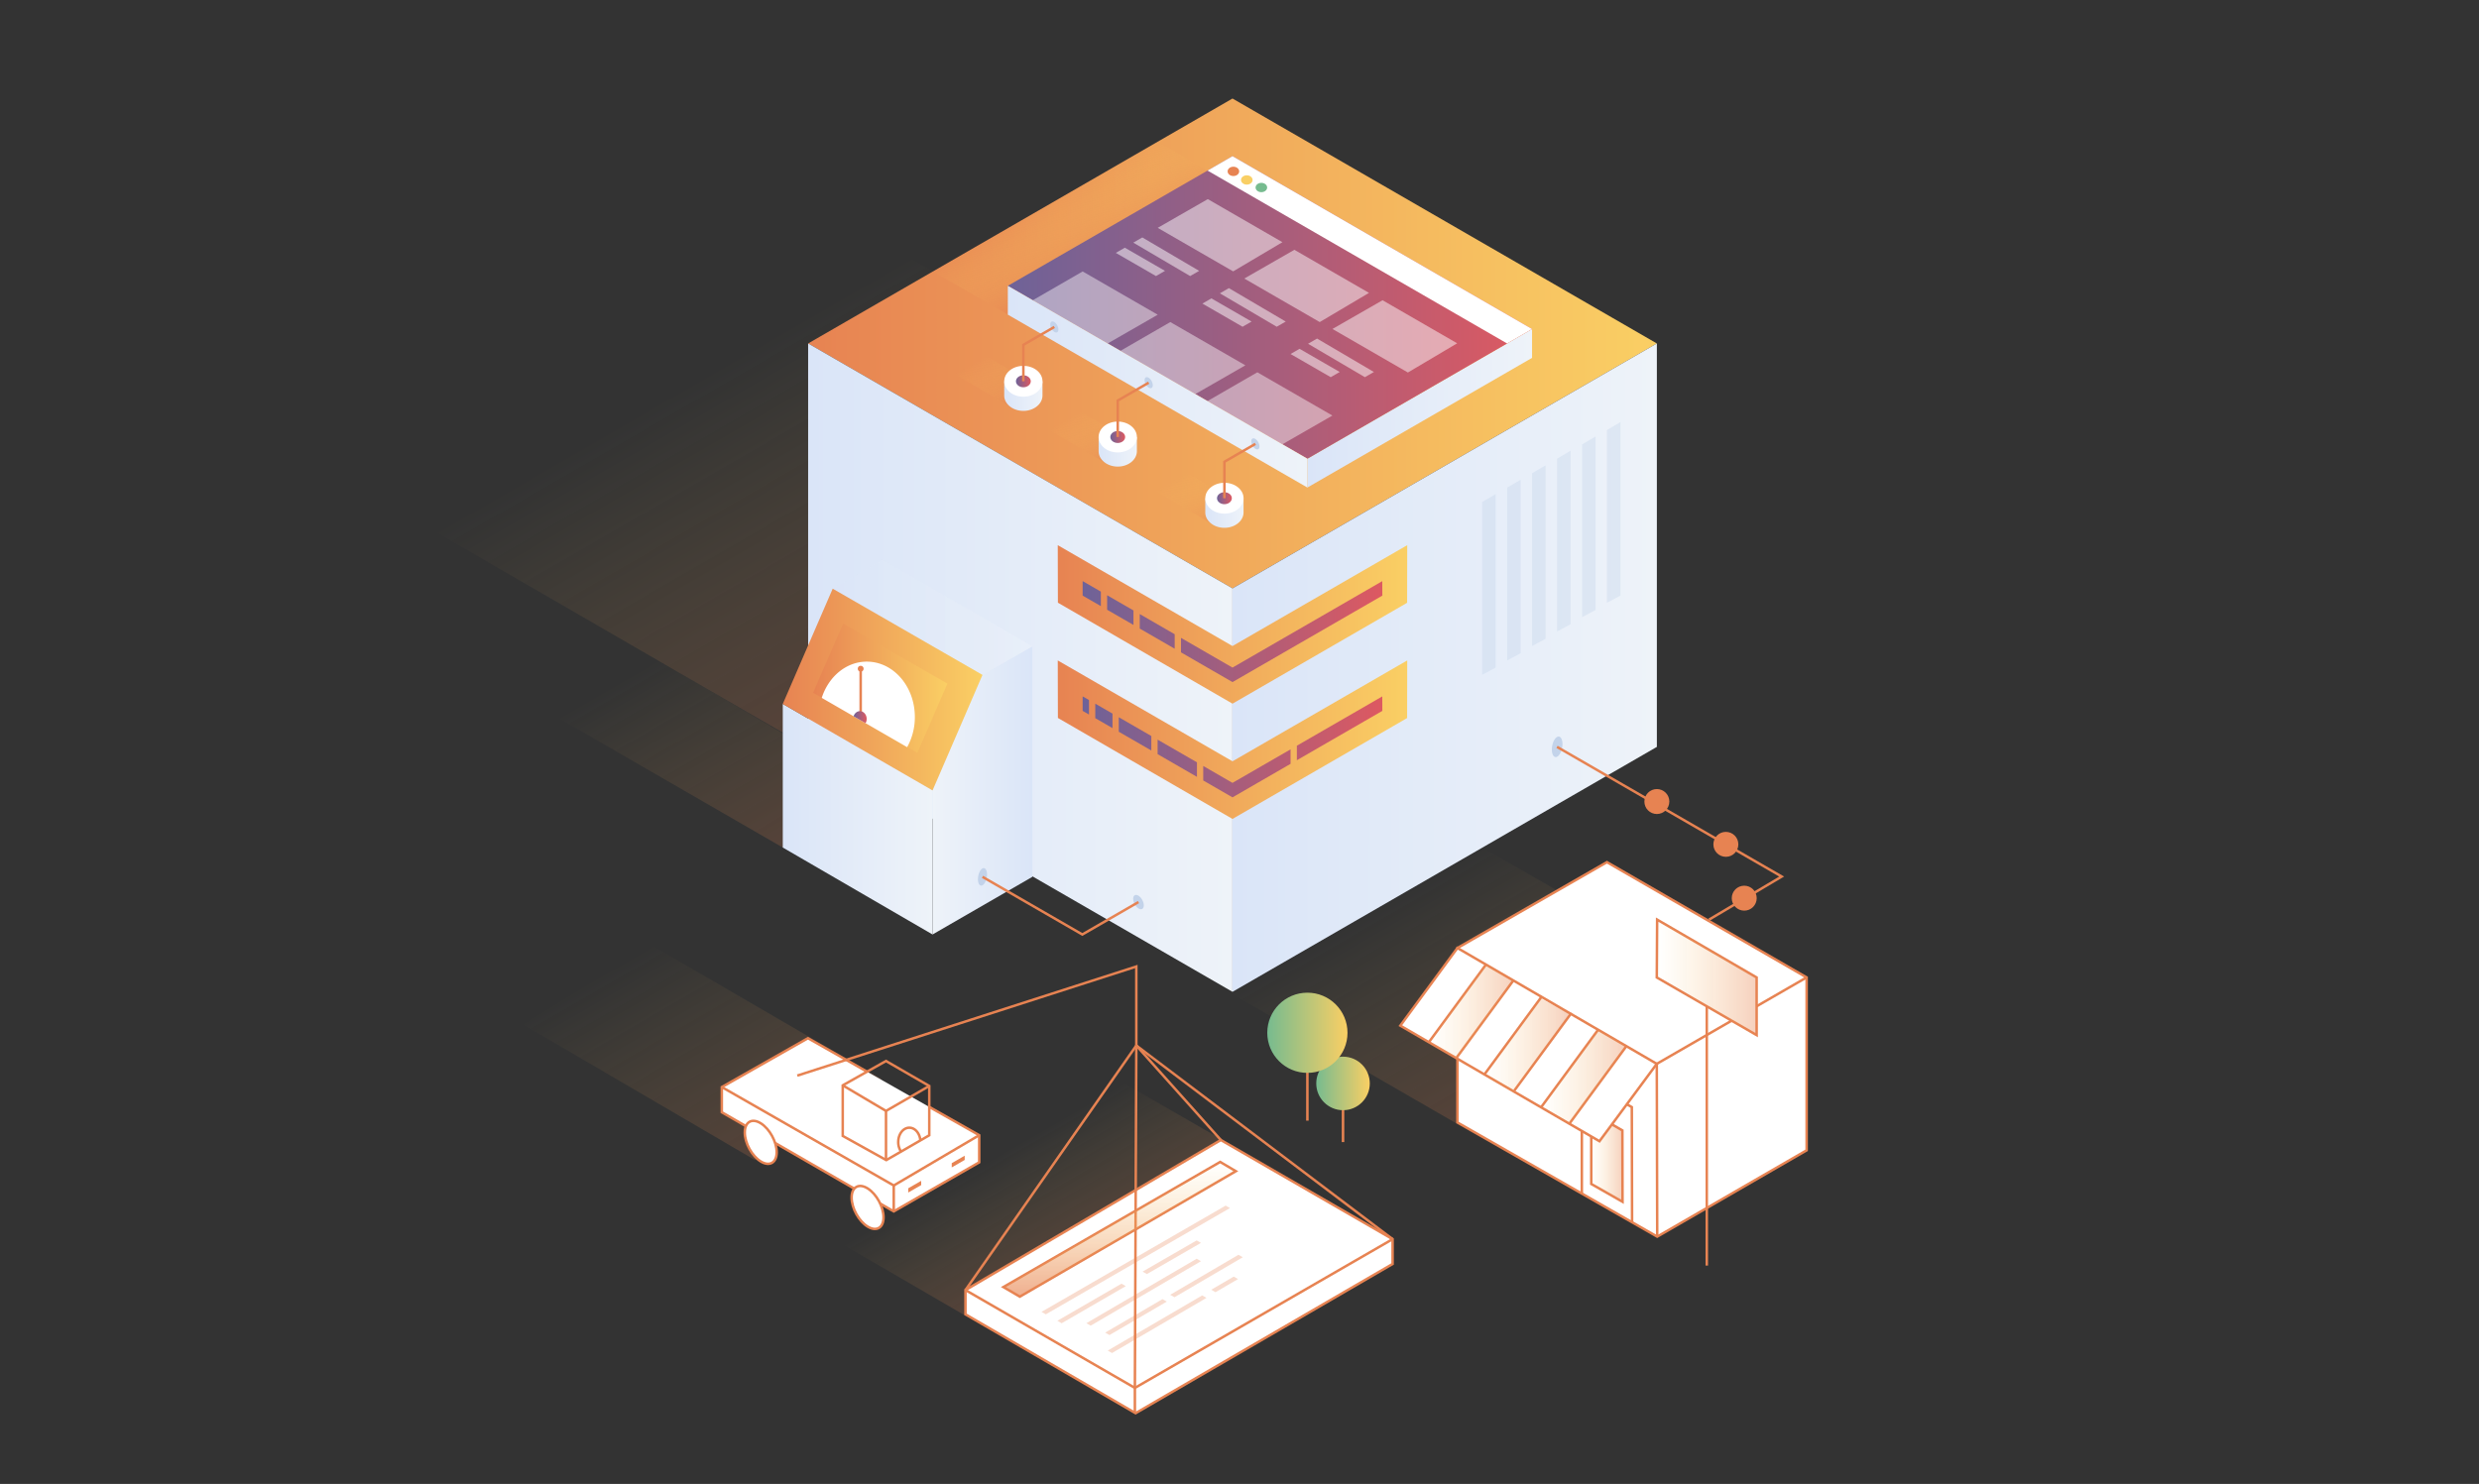<svg xmlns="http://www.w3.org/2000/svg" xmlns:xlink="http://www.w3.org/1999/xlink" viewBox="0 0 3948 2364"><rect x="0" y="0" width="3948" height="2364" fill="#333333" stroke="none"/><defs><style>.cls-1{isolation:isolate;}.cls-2,.cls-57,.cls-58,.cls-7,.cls-8{opacity:0.19;}.cls-2{fill:url(#New_Gradient_Swatch_6);}.cls-3,.cls-32,.cls-49,.cls-50,.cls-51{fill:#fff;}.cls-3,.cls-4{stroke:#e78352;stroke-miterlimit:10;stroke-width:4px;}.cls-4,.cls-52{fill:none;}.cls-5{fill:url(#New_Gradient_Swatch_2);}.cls-6{fill:url(#New_Gradient_Swatch_2-2);}.cls-7{fill:url(#New_Gradient_Swatch_6-2);}.cls-8{fill:url(#New_Gradient_Swatch_6-3);}.cls-9{fill:url(#New_Gradient_Swatch_1);}.cls-10{fill:url(#New_Gradient_Swatch_5);}.cls-11{fill:url(#New_Gradient_Swatch_5-2);}.cls-12{fill:url(#New_Gradient_Swatch_1-2);}.cls-13{fill:#e78352;}.cls-14{fill:url(#New_Gradient_Swatch_4);}.cls-15{fill:url(#New_Gradient_Swatch_4-2);}.cls-16{fill:url(#New_Gradient_Swatch_4-3);}.cls-17{fill:url(#New_Gradient_Swatch_4-4);}.cls-18{fill:url(#New_Gradient_Swatch_1-3);}.cls-19{fill:url(#New_Gradient_Swatch_4-5);}.cls-20{fill:url(#New_Gradient_Swatch_4-6);}.cls-21{fill:url(#New_Gradient_Swatch_4-7);}.cls-22{fill:url(#New_Gradient_Swatch_4-8);}.cls-23{fill:url(#New_Gradient_Swatch_4-9);}.cls-24{fill:url(#New_Gradient_Swatch_4-10);}.cls-25{fill:url(#New_Gradient_Swatch_5-3);}.cls-26{fill:url(#linear-gradient);}.cls-27{fill:url(#New_Gradient_Swatch_5-4);}.cls-28,.cls-40,.cls-43,.cls-46{opacity:0.42;}.cls-28{mix-blend-mode:hard-light;fill:url(#New_Gradient_Swatch_5-5);}.cls-29{fill:url(#New_Gradient_Swatch_1-4);}.cls-30,.cls-61{fill:#c3d3ea;}.cls-31,.cls-35,.cls-40,.cls-43,.cls-46{mix-blend-mode:multiply;}.cls-31{fill:url(#New_Gradient_Swatch_1-5);}.cls-33,.cls-34,.cls-54,.cls-55,.cls-56{opacity:0.38;}.cls-33{fill:url(#New_Gradient_Swatch_6-4);}.cls-34{fill:url(#New_Gradient_Swatch_6-5);}.cls-35{opacity:0.54;fill:url(#New_Gradient_Swatch_6-6);}.cls-36{fill:url(#New_Gradient_Swatch_4-11);}.cls-37{fill:url(#New_Gradient_Swatch_5-6);}.cls-38{fill:#f9cf65;}.cls-39{fill:#76bb8f;}.cls-40{fill:url(#New_Gradient_Swatch_6-7);}.cls-41{fill:url(#New_Gradient_Swatch_5-7);}.cls-42{fill:url(#New_Gradient_Swatch_4-12);}.cls-43{fill:url(#New_Gradient_Swatch_6-8);}.cls-44{fill:url(#New_Gradient_Swatch_5-8);}.cls-45{fill:url(#New_Gradient_Swatch_4-13);}.cls-46{fill:url(#New_Gradient_Swatch_6-9);}.cls-47{fill:url(#New_Gradient_Swatch_5-9);}.cls-48{fill:url(#New_Gradient_Swatch_4-14);}.cls-49{opacity:0.49;}.cls-50{opacity:0.5;}.cls-51{opacity:0.43;}.cls-53{fill:url(#New_Gradient_Swatch_4-15);}.cls-54{fill:url(#New_Gradient_Swatch_6-10);}.cls-55{fill:url(#New_Gradient_Swatch_6-11);}.cls-56{fill:url(#New_Gradient_Swatch_6-12);}.cls-57{fill:url(#New_Gradient_Swatch_6-13);}.cls-58{fill:url(#New_Gradient_Swatch_6-14);}.cls-59{opacity:0.28;}.cls-60{opacity:0.65;fill:url(#New_Gradient_Swatch_6-15);}.cls-61{opacity:0.37;}</style><linearGradient id="New_Gradient_Swatch_6" x1="2249.72" y1="1414.39" x2="2429.58" y2="1725.91" gradientUnits="userSpaceOnUse"><stop offset="0" stop-color="#f8c762" stop-opacity="0"/><stop offset="1" stop-color="#e78352"/></linearGradient><linearGradient id="New_Gradient_Swatch_2" x1="2096.22" y1="1725.94" x2="2181.5" y2="1725.94" gradientUnits="userSpaceOnUse"><stop offset="0" stop-color="#76bb8f"/><stop offset="1" stop-color="#facf64"/></linearGradient><linearGradient id="New_Gradient_Swatch_2-2" x1="2018.24" y1="1645.25" x2="2145.99" y2="1645.25" xlink:href="#New_Gradient_Swatch_2"/><linearGradient id="New_Gradient_Swatch_6-2" x1="1207.34" y1="547.24" x2="1485.64" y2="1029.28" xlink:href="#New_Gradient_Swatch_6"/><linearGradient id="New_Gradient_Swatch_6-3" x1="1054.81" y1="1045.55" x2="1234.65" y2="1357.04" xlink:href="#New_Gradient_Swatch_6"/><linearGradient id="New_Gradient_Swatch_1" x1="1287.01" y1="547.15" x2="2638.68" y2="547.15" gradientUnits="userSpaceOnUse"><stop offset="0" stop-color="#e78352"/><stop offset="1" stop-color="#facf64"/></linearGradient><linearGradient id="New_Gradient_Swatch_5" x1="1287.01" y1="1063.58" x2="1962.85" y2="1063.58" gradientUnits="userSpaceOnUse"><stop offset="0" stop-color="#dae5f8"/><stop offset="1" stop-color="#eef3f9"/></linearGradient><linearGradient id="New_Gradient_Swatch_5-2" x1="1962.85" y1="1063.58" x2="2638.68" y2="1063.58" xlink:href="#New_Gradient_Swatch_5"/><linearGradient id="New_Gradient_Swatch_1-2" x1="1684.56" y1="994.72" x2="2241.13" y2="994.72" xlink:href="#New_Gradient_Swatch_1"/><linearGradient id="New_Gradient_Swatch_4" x1="1724.19" y1="971.9" x2="2201.5" y2="971.9" gradientUnits="userSpaceOnUse"><stop offset="0" stop-color="#6e6298"/><stop offset="1" stop-color="#dd5961"/></linearGradient><linearGradient id="New_Gradient_Swatch_4-2" x1="1724.19" y1="1005.84" x2="2201.5" y2="1005.84" xlink:href="#New_Gradient_Swatch_4"/><linearGradient id="New_Gradient_Swatch_4-3" x1="1724.19" y1="1006.2" x2="2201.5" y2="1006.2" xlink:href="#New_Gradient_Swatch_4"/><linearGradient id="New_Gradient_Swatch_4-4" x1="1724.19" y1="945.64" x2="2201.5" y2="945.64" xlink:href="#New_Gradient_Swatch_4"/><linearGradient id="New_Gradient_Swatch_1-3" x1="1684.56" y1="1178.34" x2="2241.13" y2="1178.34" xlink:href="#New_Gradient_Swatch_1"/><linearGradient id="New_Gradient_Swatch_4-5" x1="1724.19" y1="1140.42" x2="2201.5" y2="1140.42" xlink:href="#New_Gradient_Swatch_4"/><linearGradient id="New_Gradient_Swatch_4-6" x1="1724.19" y1="1169.08" x2="2201.5" y2="1169.08" xlink:href="#New_Gradient_Swatch_4"/><linearGradient id="New_Gradient_Swatch_4-7" x1="1724.19" y1="1231.98" x2="2201.5" y2="1231.98" xlink:href="#New_Gradient_Swatch_4"/><linearGradient id="New_Gradient_Swatch_4-8" x1="1724.19" y1="1123.81" x2="2201.5" y2="1123.81" xlink:href="#New_Gradient_Swatch_4"/><linearGradient id="New_Gradient_Swatch_4-9" x1="1724.19" y1="1160.24" x2="2201.5" y2="1160.24" xlink:href="#New_Gradient_Swatch_4"/><linearGradient id="New_Gradient_Swatch_4-10" x1="1724.19" y1="1207.91" x2="2201.5" y2="1207.91" xlink:href="#New_Gradient_Swatch_4"/><linearGradient id="New_Gradient_Swatch_5-3" x1="2082.11" y1="650.43" x2="2439.91" y2="650.43" xlink:href="#New_Gradient_Swatch_5"/><linearGradient id="linear-gradient" x1="1485.16" y1="1259.13" x2="1644.18" y2="1259.13" gradientUnits="userSpaceOnUse"><stop offset="0" stop-color="#eef3f9"/><stop offset="1" stop-color="#dae5f8"/></linearGradient><linearGradient id="New_Gradient_Swatch_5-4" x1="1246.63" y1="1305.04" x2="1485.16" y2="1305.04" xlink:href="#New_Gradient_Swatch_5"/><linearGradient id="New_Gradient_Swatch_5-5" x1="1326.14" y1="983.52" x2="1644.18" y2="983.52" xlink:href="#New_Gradient_Swatch_5"/><linearGradient id="New_Gradient_Swatch_1-4" x1="1246.63" y1="1098.46" x2="1564.67" y2="1098.46" xlink:href="#New_Gradient_Swatch_1"/><linearGradient id="New_Gradient_Swatch_1-5" x1="1294.95" y1="1096.39" x2="1508.78" y2="1096.39" xlink:href="#New_Gradient_Swatch_1"/><linearGradient id="New_Gradient_Swatch_6-4" x1="2534.21" y1="1843.07" x2="2584.01" y2="1843.07" xlink:href="#New_Gradient_Swatch_6"/><linearGradient id="New_Gradient_Swatch_6-5" x1="2638.68" y1="1556.97" x2="2797.58" y2="1556.97" xlink:href="#New_Gradient_Swatch_6"/><linearGradient id="New_Gradient_Swatch_6-6" x1="1694.42" y1="311.93" x2="1754.05" y2="415.22" xlink:href="#New_Gradient_Swatch_6"/><linearGradient id="New_Gradient_Swatch_4-11" x1="1605.05" y1="489.77" x2="2439.91" y2="489.77" xlink:href="#New_Gradient_Swatch_4"/><linearGradient id="New_Gradient_Swatch_5-6" x1="1605.05" y1="616" x2="2082.11" y2="616" xlink:href="#New_Gradient_Swatch_5"/><linearGradient id="New_Gradient_Swatch_6-7" x1="1567.53" y1="568.44" x2="1612.89" y2="647.01" xlink:href="#New_Gradient_Swatch_6"/><linearGradient id="New_Gradient_Swatch_5-7" x1="1599.3" y1="630.02" x2="1660.26" y2="630.02" xlink:href="#New_Gradient_Swatch_5"/><linearGradient id="New_Gradient_Swatch_4-12" x1="1617.97" y1="607.4" x2="1641.59" y2="607.4" xlink:href="#New_Gradient_Swatch_4"/><linearGradient id="New_Gradient_Swatch_6-8" x1="1717.84" y1="657.19" x2="1763.2" y2="735.76" xlink:href="#New_Gradient_Swatch_6"/><linearGradient id="New_Gradient_Swatch_5-8" x1="1749.61" y1="718.77" x2="1810.57" y2="718.77" xlink:href="#New_Gradient_Swatch_5"/><linearGradient id="New_Gradient_Swatch_4-13" x1="1768.28" y1="696.15" x2="1791.9" y2="696.15" xlink:href="#New_Gradient_Swatch_4"/><linearGradient id="New_Gradient_Swatch_6-9" x1="1887.73" y1="754.71" x2="1933.1" y2="833.28" xlink:href="#New_Gradient_Swatch_6"/><linearGradient id="New_Gradient_Swatch_5-9" x1="1919.5" y1="816.29" x2="1980.46" y2="816.29" xlink:href="#New_Gradient_Swatch_5"/><linearGradient id="New_Gradient_Swatch_4-14" x1="1938.17" y1="793.67" x2="1961.79" y2="793.67" xlink:href="#New_Gradient_Swatch_4"/><linearGradient id="New_Gradient_Swatch_4-15" x1="1359.42" y1="1142.46" x2="1380.25" y2="1142.46" xlink:href="#New_Gradient_Swatch_4"/><linearGradient id="New_Gradient_Swatch_6-10" x1="2275.61" y1="1611.63" x2="2411.72" y2="1611.63" xlink:href="#New_Gradient_Swatch_6"/><linearGradient id="New_Gradient_Swatch_6-11" x1="2364.04" y1="1664.98" x2="2500.14" y2="1664.98" xlink:href="#New_Gradient_Swatch_6"/><linearGradient id="New_Gradient_Swatch_6-12" x1="2455" y1="1715.63" x2="2591.1" y2="1715.63" xlink:href="#New_Gradient_Swatch_6"/><linearGradient id="New_Gradient_Swatch_6-13" x1="1024.65" y1="1512.87" x2="1214.3" y2="1841.37" xlink:href="#New_Gradient_Swatch_6"/><linearGradient id="New_Gradient_Swatch_6-14" x1="1614.94" y1="1825.86" x2="1712.85" y2="1995.45" xlink:href="#New_Gradient_Swatch_6"/><linearGradient id="New_Gradient_Swatch_6-15" x1="1783.1" y1="1851" x2="1783.1" y2="2065.61" xlink:href="#New_Gradient_Swatch_6"/></defs><title>Artboard 1</title><g class="cls-1"><g id="Layer_1" data-name="Layer 1"><polygon class="cls-2" points="2319.32 1789.57 2718.19 1555.86 2361.02 1350.13 1959.64 1581.91 2319.32 1789.57"/><polygon class="cls-3" points="2321.09 1788.17 2321.09 1510.19 2559.17 1373.44 2877.21 1557.06 2877.21 1832.49 2639.25 1969.98 2321.09 1788.17"/><line class="cls-4" x1="2138.86" y1="1819.38" x2="2138.86" y2="1743.76"/><circle class="cls-5" cx="2138.86" cy="1725.94" r="42.64"/><line class="cls-4" x1="2082.11" y1="1785.23" x2="2082.11" y2="1671.95"/><circle class="cls-6" cx="2082.11" cy="1645.25" r="63.88"/><polygon class="cls-7" points="1246.75 1167.2 2001.86 730.43 1445.87 409.52 690.77 845.48 1246.75 1167.2"/><polygon class="cls-8" points="1246.63 1350.13 1401.94 1259.13 1048.48 1052.1 886.95 1142.46 1246.63 1350.13"/><polygon class="cls-9" points="1962.85 156.95 1287.01 547.15 1962.85 937.34 2638.68 547.15 1962.85 156.95"/><polygon class="cls-10" points="1287.01 547.15 1287.01 1189.82 1962.85 1580.01 1962.85 937.34 1287.01 547.15"/><polygon class="cls-11" points="1962.85 937.34 1962.85 1580.01 2638.68 1189.82 2638.68 547.15 1962.85 937.34"/><polygon class="cls-12" points="1684.56 868.48 1684.78 960.1 1962.85 1120.96 2240.95 960.26 2241.13 868.48 1962.85 1029.15 1684.56 868.48"/><circle class="cls-13" cx="2638.68" cy="1276.88" r="19.88"/><circle class="cls-13" cx="2748.57" cy="1345.07" r="19.88"/><circle class="cls-13" cx="2777.83" cy="1430.82" r="19.88"/><polyline class="cls-4" points="2639.25 1969.98 2638.56 1694.72 2877.21 1557.06"/><line class="cls-4" x1="2718.19" y1="2016.11" x2="2718.19" y2="1602.97"/><polygon class="cls-3" points="2638.56 1557.13 2639.12 1465 2797.58 1557.13 2797.58 1648.94 2638.56 1557.13"/><polygon class="cls-14" points="1763.2 948.24 1763.2 971.34 1805.15 995.56 1805.15 972.47 1763.2 948.24"/><polygon class="cls-15" points="1815.15 978.24 1815.15 1001.33 1870.78 1033.45 1870.78 1010.36 1815.15 978.24"/><polygon class="cls-16" points="2201.5 948.82 2201.38 925.79 1962.85 1063.51 1880.78 1016.13 1880.78 1039.22 1962.85 1086.6 2201.5 948.82"/><polygon class="cls-17" points="1724.19 925.72 1724.19 948.82 1753.2 965.56 1753.2 942.47 1724.19 925.72"/><polygon class="cls-18" points="1684.56 1052.1 1684.78 1143.72 1962.85 1304.58 2240.95 1143.88 2241.13 1052.1 1962.85 1212.77 1684.56 1052.1"/><polygon class="cls-19" points="1744.3 1120.95 1744.3 1144.04 1771.74 1159.89 1771.74 1136.8 1744.3 1120.95"/><polygon class="cls-20" points="1781.74 1142.57 1781.74 1165.66 1833.58 1195.59 1833.58 1172.5 1781.74 1142.57"/><polygon class="cls-21" points="1962.85 1247.13 1916.25 1220.23 1916.25 1243.32 1962.85 1270.22 2055.33 1216.83 2055.33 1193.74 1962.85 1247.13"/><polygon class="cls-22" points="1724.19 1109.34 1724.19 1132.44 1734.3 1138.27 1734.3 1115.18 1724.19 1109.34"/><polygon class="cls-23" points="2201.5 1132.44 2201.38 1109.41 2065.33 1187.96 2065.33 1211.06 2201.5 1132.44"/><polygon class="cls-24" points="1843.58 1178.27 1843.58 1201.37 1906.25 1237.55 1906.25 1214.45 1843.58 1178.27"/><polygon class="cls-25" points="2082.11 730.77 2082.11 776.67 2439.91 570.1 2439.91 524.19 2082.11 730.77"/><polygon class="cls-26" points="1485.16 1259.13 1485.16 1488.66 1644.15 1396.83 1644.18 1029.61 1564.67 1075.15 1485.16 1259.13"/><polygon class="cls-27" points="1485.16 1259.13 1246.63 1121.41 1246.63 1350.13 1485.16 1488.66 1485.16 1259.13"/><polyline class="cls-28" points="1564.67 1075.15 1326.14 937.79 1405.65 891.89 1644.18 1029.61"/><polygon class="cls-29" points="1326.14 937.79 1246.63 1121.41 1485.16 1259.13 1564.67 1075.15 1326.14 937.79"/><path class="cls-30" d="M1571.92,1393.06c0,6.9-2.87,14.4-6.69,16.94-4.15,2.76-7.8-1.33-7.8-9.37s3.65-15.94,7.8-17.52C1569,1381.66,1571.92,1386.16,1571.92,1393.06Z"/><path class="cls-30" d="M2488.38,1185.25c0,8.07-3.36,16.86-7.83,19.83-4.86,3.23-9.13-1.56-9.13-11s4.27-18.66,9.13-20.5C2485,1171.9,2488.38,1177.17,2488.38,1185.25Z"/><polygon class="cls-31" points="1342.73 993.4 1294.95 1103.5 1461 1199.37 1508.78 1089.02 1342.73 993.4"/><path class="cls-32" d="M1380.48,1054c-32.94,0-61,24-71.79,57.72l136,78.52a97.86,97.86,0,0,0,12.28-48C1457,1093.48,1422.73,1054,1380.48,1054Z"/><circle class="cls-13" cx="1370.71" cy="1065.29" r="4.67"/><polyline class="cls-4" points="2519.22 1901.51 2519.22 1717.73 2598.79 1763.71 2599.2 1947.1"/><polyline class="cls-33" points="2534.21 1886.09 2534.21 1771.66 2583.76 1800.78 2584.01 1914.48"/><polyline class="cls-34" points="2638.68 1554.18 2639.12 1465 2797.58 1557.13 2797.58 1648.94"/><polygon class="cls-4" points="2583.76 1800.78 2584.01 1914.48 2534.21 1886.09 2534.21 1772.18 2583.76 1800.78"/><polygon class="cls-3" points="2638.56 1694.72 2547.29 1818.01 2230.13 1633.88 2321.09 1510.19 2638.56 1694.72"/><polygon class="cls-35" points="1605.05 501.24 1962.85 294.67 1844.24 226.19 1485.62 432.48 1605.05 501.24"/><polygon class="cls-36" points="1962.85 248.76 1605.05 455.34 2082.11 730.77 2439.91 524.19 1962.85 248.76"/><polygon class="cls-32" points="1962.85 248.76 1923.09 271.71 2400.15 547.15 2439.91 524.19 1962.85 248.76"/><polygon class="cls-37" points="1605.05 455.34 1605.05 501.24 2082.11 776.67 2082.11 730.77 1605.05 455.34"/><ellipse class="cls-13" cx="1964.28" cy="273" rx="9.21" ry="7.43"/><ellipse class="cls-38" cx="1985.63" cy="286.68" rx="9.21" ry="7.43"/><ellipse class="cls-39" cx="2008.82" cy="298.72" rx="9.21" ry="7.43"/><polygon class="cls-40" points="1609.45 648.36 1660.26 619.67 1570.67 567.36 1520.16 595.79 1609.45 648.36"/><path class="cls-30" d="M1685.62,524.91a15.49,15.49,0,0,0-6.44-11.8c-3.63-2.31-6.62-.66-6.62,3.71s3,9.72,6.62,11.91S1685.62,529.16,1685.62,524.91Z"/><path class="cls-41" d="M1641.8,607.44a37.34,37.34,0,0,0-24,0H1599.3v23h0c.3,13.36,13.82,24.11,30.47,24.11s30.16-10.75,30.47-24.11h0v-23Z"/><ellipse class="cls-32" cx="1629.78" cy="607.4" rx="30.48" ry="24.57"/><ellipse class="cls-42" cx="1629.78" cy="607.4" rx="11.81" ry="9.52"/><polyline class="cls-4" points="1629.78 607.4 1629.78 549.33 1679.09 520.87"/><polygon class="cls-43" points="1759.75 737.11 1810.57 708.42 1720.98 656.11 1670.47 684.54 1759.75 737.11"/><path class="cls-30" d="M1835.92,613.66a15.49,15.49,0,0,0-6.44-11.8c-3.63-2.31-6.62-.66-6.62,3.71s3,9.72,6.62,11.91S1835.92,617.91,1835.92,613.66Z"/><path class="cls-44" d="M1792.11,696.19a37.34,37.34,0,0,0-24,0h-18.46v23h0c.3,13.36,13.82,24.11,30.47,24.11s30.16-10.75,30.47-24.11h0v-23Z"/><ellipse class="cls-32" cx="1780.09" cy="696.15" rx="30.48" ry="24.57"/><ellipse class="cls-45" cx="1780.09" cy="696.15" rx="11.81" ry="9.52"/><polyline class="cls-4" points="1780.09 696.15 1780.09 638.08 1829.39 609.62"/><polygon class="cls-46" points="1929.65 834.63 1980.46 805.94 1890.88 753.63 1840.37 782.06 1929.65 834.63"/><path class="cls-30" d="M2005.82,711.18a15.49,15.49,0,0,0-6.44-11.8c-3.63-2.31-6.62-.66-6.62,3.71s3,9.72,6.62,11.91S2005.82,715.43,2005.82,711.18Z"/><path class="cls-47" d="M1962,793.71a37.34,37.34,0,0,0-24,0H1919.5v23h0c.3,13.36,13.82,24.11,30.47,24.11s30.16-10.75,30.47-24.11h0v-23Z"/><ellipse class="cls-32" cx="1949.98" cy="793.67" rx="30.48" ry="24.57"/><ellipse class="cls-48" cx="1949.98" cy="793.67" rx="11.81" ry="9.52"/><polyline class="cls-4" points="1949.98 793.67 1949.98 735.6 1999.29 707.13"/><polygon class="cls-49" points="1923.53 317.2 2042.36 385.81 1963.9 432.32 1843.76 362.96 1923.53 317.2"/><polygon class="cls-50" points="1819.22 378.25 1804.88 386.53 1895.4 439.77 1909.74 431.49 1819.22 378.25"/><polygon class="cls-50" points="1791.38 394.58 1777.04 402.86 1841.01 439.77 1855.35 431.49 1791.38 394.58"/><polygon class="cls-49" points="2061.4 397.95 2180.23 466.56 2101.77 513.07 1981.63 443.71 2061.4 397.95"/><polygon class="cls-50" points="1957.09 459 1942.75 467.28 2033.28 520.52 2047.62 512.25 1957.09 459"/><polygon class="cls-50" points="1929.25 475.33 1914.91 483.61 1978.88 520.52 1993.22 512.25 1929.25 475.33"/><polygon class="cls-49" points="2201.82 478.29 2320.64 546.89 2242.19 593.41 2122.05 524.04 2201.82 478.29"/><polygon class="cls-51" points="1724.23 432.43 1843.76 501.35 1764.07 547.15 1644.81 478.29 1724.23 432.43"/><polygon class="cls-51" points="1863.81 513.05 1983.34 581.96 1903.65 627.76 1784.39 558.9 1863.81 513.05"/><polygon class="cls-51" points="2002.43 593.08 2121.96 661.99 2042.27 707.79 1923 638.93 2002.43 593.08"/><polygon class="cls-50" points="2097.51 539.34 2083.17 547.62 2173.69 600.86 2188.03 592.58 2097.51 539.34"/><polygon class="cls-50" points="2069.66 555.67 2055.32 563.95 2119.29 600.86 2133.63 592.58 2069.66 555.67"/><line class="cls-52" x1="2321.09" y1="1510.19" x2="2230.13" y2="1633.88"/><polyline class="cls-4" points="2479.66 1189.82 2837.46 1396.39 2721.78 1465"/><path class="cls-30" d="M1821.61,1442.27c0-5.53-3.72-12.37-8.36-15.32s-8.6-.86-8.6,4.82,3.88,12.62,8.6,15.47S1821.61,1447.8,1821.61,1442.27Z"/><polyline class="cls-4" points="1564.67 1396.85 1723.69 1488.66 1813.13 1437.02"/><line class="cls-4" x1="1370.71" y1="1141.59" x2="1370.71" y2="1065.29"/><path class="cls-53" d="M1369.5,1132.89c-4.63,0-8.58,3.38-10.09,8.11l19.11,11a13.75,13.75,0,0,0,1.73-6.74C1380.25,1138.45,1375.44,1132.89,1369.5,1132.89Z"/><line class="cls-4" x1="2366.46" y1="1536.69" x2="2275.5" y2="1660.38"/><line class="cls-4" x1="2410.52" y1="1561.39" x2="2319.56" y2="1685.08"/><line class="cls-4" x1="2455.67" y1="1587.03" x2="2364.71" y2="1710.72"/><line class="cls-4" x1="2502.57" y1="1613.73" x2="2411.61" y2="1737.41"/><line class="cls-4" x1="2545.16" y1="1640.41" x2="2454.2" y2="1764.1"/><line class="cls-4" x1="2590.63" y1="1665.88" x2="2499.68" y2="1789.57"/><polygon class="cls-54" points="2320.76 1685.72 2275.61 1660.08 2365.71 1537.55 2411.72 1562.03 2320.76 1685.72"/><polygon class="cls-55" points="2409.19 1739.06 2364.04 1713.43 2454.14 1590.9 2500.14 1615.37 2409.19 1739.06"/><polygon class="cls-56" points="2500.14 1789.72 2454.99 1764.08 2545.1 1641.55 2591.1 1666.03 2500.14 1789.72"/><polygon class="cls-57" points="833.26 1632.23 1202.6 1848.13 1403.77 1718.69 1037.33 1505.55 833.26 1632.23"/><polyline class="cls-32" points="1479.93 1763.36 1559.44 1808.42 1559.44 1851.65 1423.36 1929.79 1149.55 1771.86 1149.55 1731.76 1286.76 1653.88 1380.84 1707.2"/><polygon class="cls-58" points="1342.98 1982.88 1538.11 2096.33 1984.25 1837.46 1792.01 1726.77 1342.98 1982.88"/><polygon class="cls-32" points="2217.82 2013.53 1808.53 2251.24 1537.59 2093.77 1537.59 2055.11 1944.3 1816.09 2217.82 1974.01 2217.82 2013.53"/><polygon class="cls-4" points="2217.82 2013.53 1808.53 2251.24 1537.59 2093.77 1537.59 2055.11 1944.3 1816.09 2217.82 1974.01 2217.82 2013.53"/><line class="cls-4" x1="1809.68" y1="1665.55" x2="1537.59" y2="2055.11"/><line class="cls-4" x1="1807.38" y1="2210.97" x2="1809.68" y2="1665.55"/><line class="cls-4" x1="1809.68" y1="1665.55" x2="2217.82" y2="1974"/><line class="cls-4" x1="1809.68" y1="1665.55" x2="1944.3" y2="1816.09"/><polyline class="cls-4" points="1809.68 1665.55 1809.68 1539.69 1269.73 1713.47"/><polygon class="cls-4" points="1342.12 1728.98 1342.12 1809.57 1411.47 1848.08 1479.93 1808.55 1479.93 1730 1411.03 1690.22 1342.12 1728.98"/><polyline class="cls-4" points="1342.12 1728.98 1411.03 1769.78 1479.93 1730"/><line class="cls-4" x1="1411.03" y1="1769.78" x2="1411.03" y2="1848.08"/><path class="cls-4" d="M1465.77,1816.73c-1-11.4-8.48-20.26-17.57-20.26-9.76,0-17.68,10.22-17.68,22.83a26.83,26.83,0,0,0,4.48,15.19"/><polyline class="cls-4" points="1479.93 1763.36 1559.44 1808.42 1559.44 1851.65 1423.36 1929.79 1149.55 1771.86 1149.55 1731.76 1286.76 1653.88 1380.84 1707.2"/><polyline class="cls-4" points="1149.55 1731.76 1423.36 1888.53 1559.44 1808.42"/><polyline class="cls-4" points="1537.59 2055.11 1807.38 2210.97 2217.82 1974.01"/><path class="cls-3" d="M1407.09,1939.24c0-16.56-11.13-37.05-25.06-45.9-14.13-9-25.75-2.57-25.75,14.45s11.62,37.82,25.75,46.34C1396,1962.51,1407.09,1955.8,1407.09,1939.24Z"/><path class="cls-3" d="M1236.93,1835.51c0-16.56-11.13-37.05-25.06-45.9-14.13-9-25.75-2.57-25.75,14.45s11.62,37.82,25.75,46.34C1225.8,1858.78,1236.93,1852.07,1236.93,1835.51Z"/><line class="cls-4" x1="1423.36" y1="1888.53" x2="1423.36" y2="1929.79"/><polygon class="cls-4" points="1597.98 2050.3 1943.23 1851 1968.22 1865.75 1624.16 2065.61 1597.98 2050.3"/><line class="cls-4" x1="1807.38" y1="2210.97" x2="1807.38" y2="2251.24"/><polygon class="cls-13" points="1446.43 1899.78 1446.43 1893 1467.03 1881.11 1467.09 1887.88 1446.43 1899.78"/><polygon class="cls-13" points="1515.73 1859.73 1515.73 1852.95 1536.33 1841.06 1536.39 1847.83 1515.73 1859.73"/><g class="cls-59"><polygon class="cls-13" points="1665.53 2093.8 1658.69 2089.85 1951.93 1920.55 1958.81 1924.48 1665.53 2093.8"/></g><g class="cls-59"><polygon class="cls-13" points="1690.77 2107.99 1683.93 2104.04 1786.05 2044.92 1792.92 2048.85 1690.77 2107.99"/></g><g class="cls-59"><polygon class="cls-13" points="1736.98 2111.84 1730.13 2107.89 1905.8 2005.21 1912.68 2009.14 1736.98 2111.84"/></g><g class="cls-59"><polygon class="cls-13" points="1766.92 2126.81 1760.08 2122.86 1851.35 2069.56 1858.23 2073.49 1766.92 2126.81"/></g><g class="cls-59"><polygon class="cls-13" points="1770.99 2155.43 1764.14 2151.48 1914.55 2063.64 1921.43 2067.57 1770.99 2155.43"/></g><g class="cls-59"><polygon class="cls-13" points="1935.79 2058.52 1928.94 2054.57 1964.78 2033.67 1971.65 2037.6 1935.79 2058.52"/></g><g class="cls-59"><polygon class="cls-13" points="1870.45 2066.57 1863.6 2062.62 1972.38 1998.89 1979.26 2002.83 1870.45 2066.57"/></g><g class="cls-59"><polygon class="cls-13" points="1826.51 2029.65 1819.66 2025.7 1905.8 1976 1912.68 1979.93 1826.51 2029.65"/></g><polygon class="cls-60" points="1597.98 2050.3 1943.23 1851 1968.22 1865.75 1624.16 2065.61 1597.98 2050.3"/><polygon class="cls-61" points="2381.88 1063.58 2360.4 1075.06 2360.4 799.77 2381.88 787.22 2381.88 1063.58"/><polygon class="cls-61" points="2421.79 1040.54 2400.31 1052.02 2400.31 776.73 2421.79 764.18 2421.79 1040.54"/><polygon class="cls-61" points="2461.45 1017.64 2439.97 1029.12 2439.97 753.83 2461.45 741.28 2461.45 1017.64"/><polygon class="cls-61" points="2501.28 994.44 2479.8 1005.92 2479.8 730.63 2501.28 718.09 2501.28 994.44"/><polygon class="cls-61" points="2541.11 971.65 2519.62 983.13 2519.62 707.84 2541.11 695.29 2541.11 971.65"/><polygon class="cls-61" points="2580.66 948.82 2559.17 960.29 2559.17 685 2580.66 672.46 2580.66 948.82"/></g></g></svg>